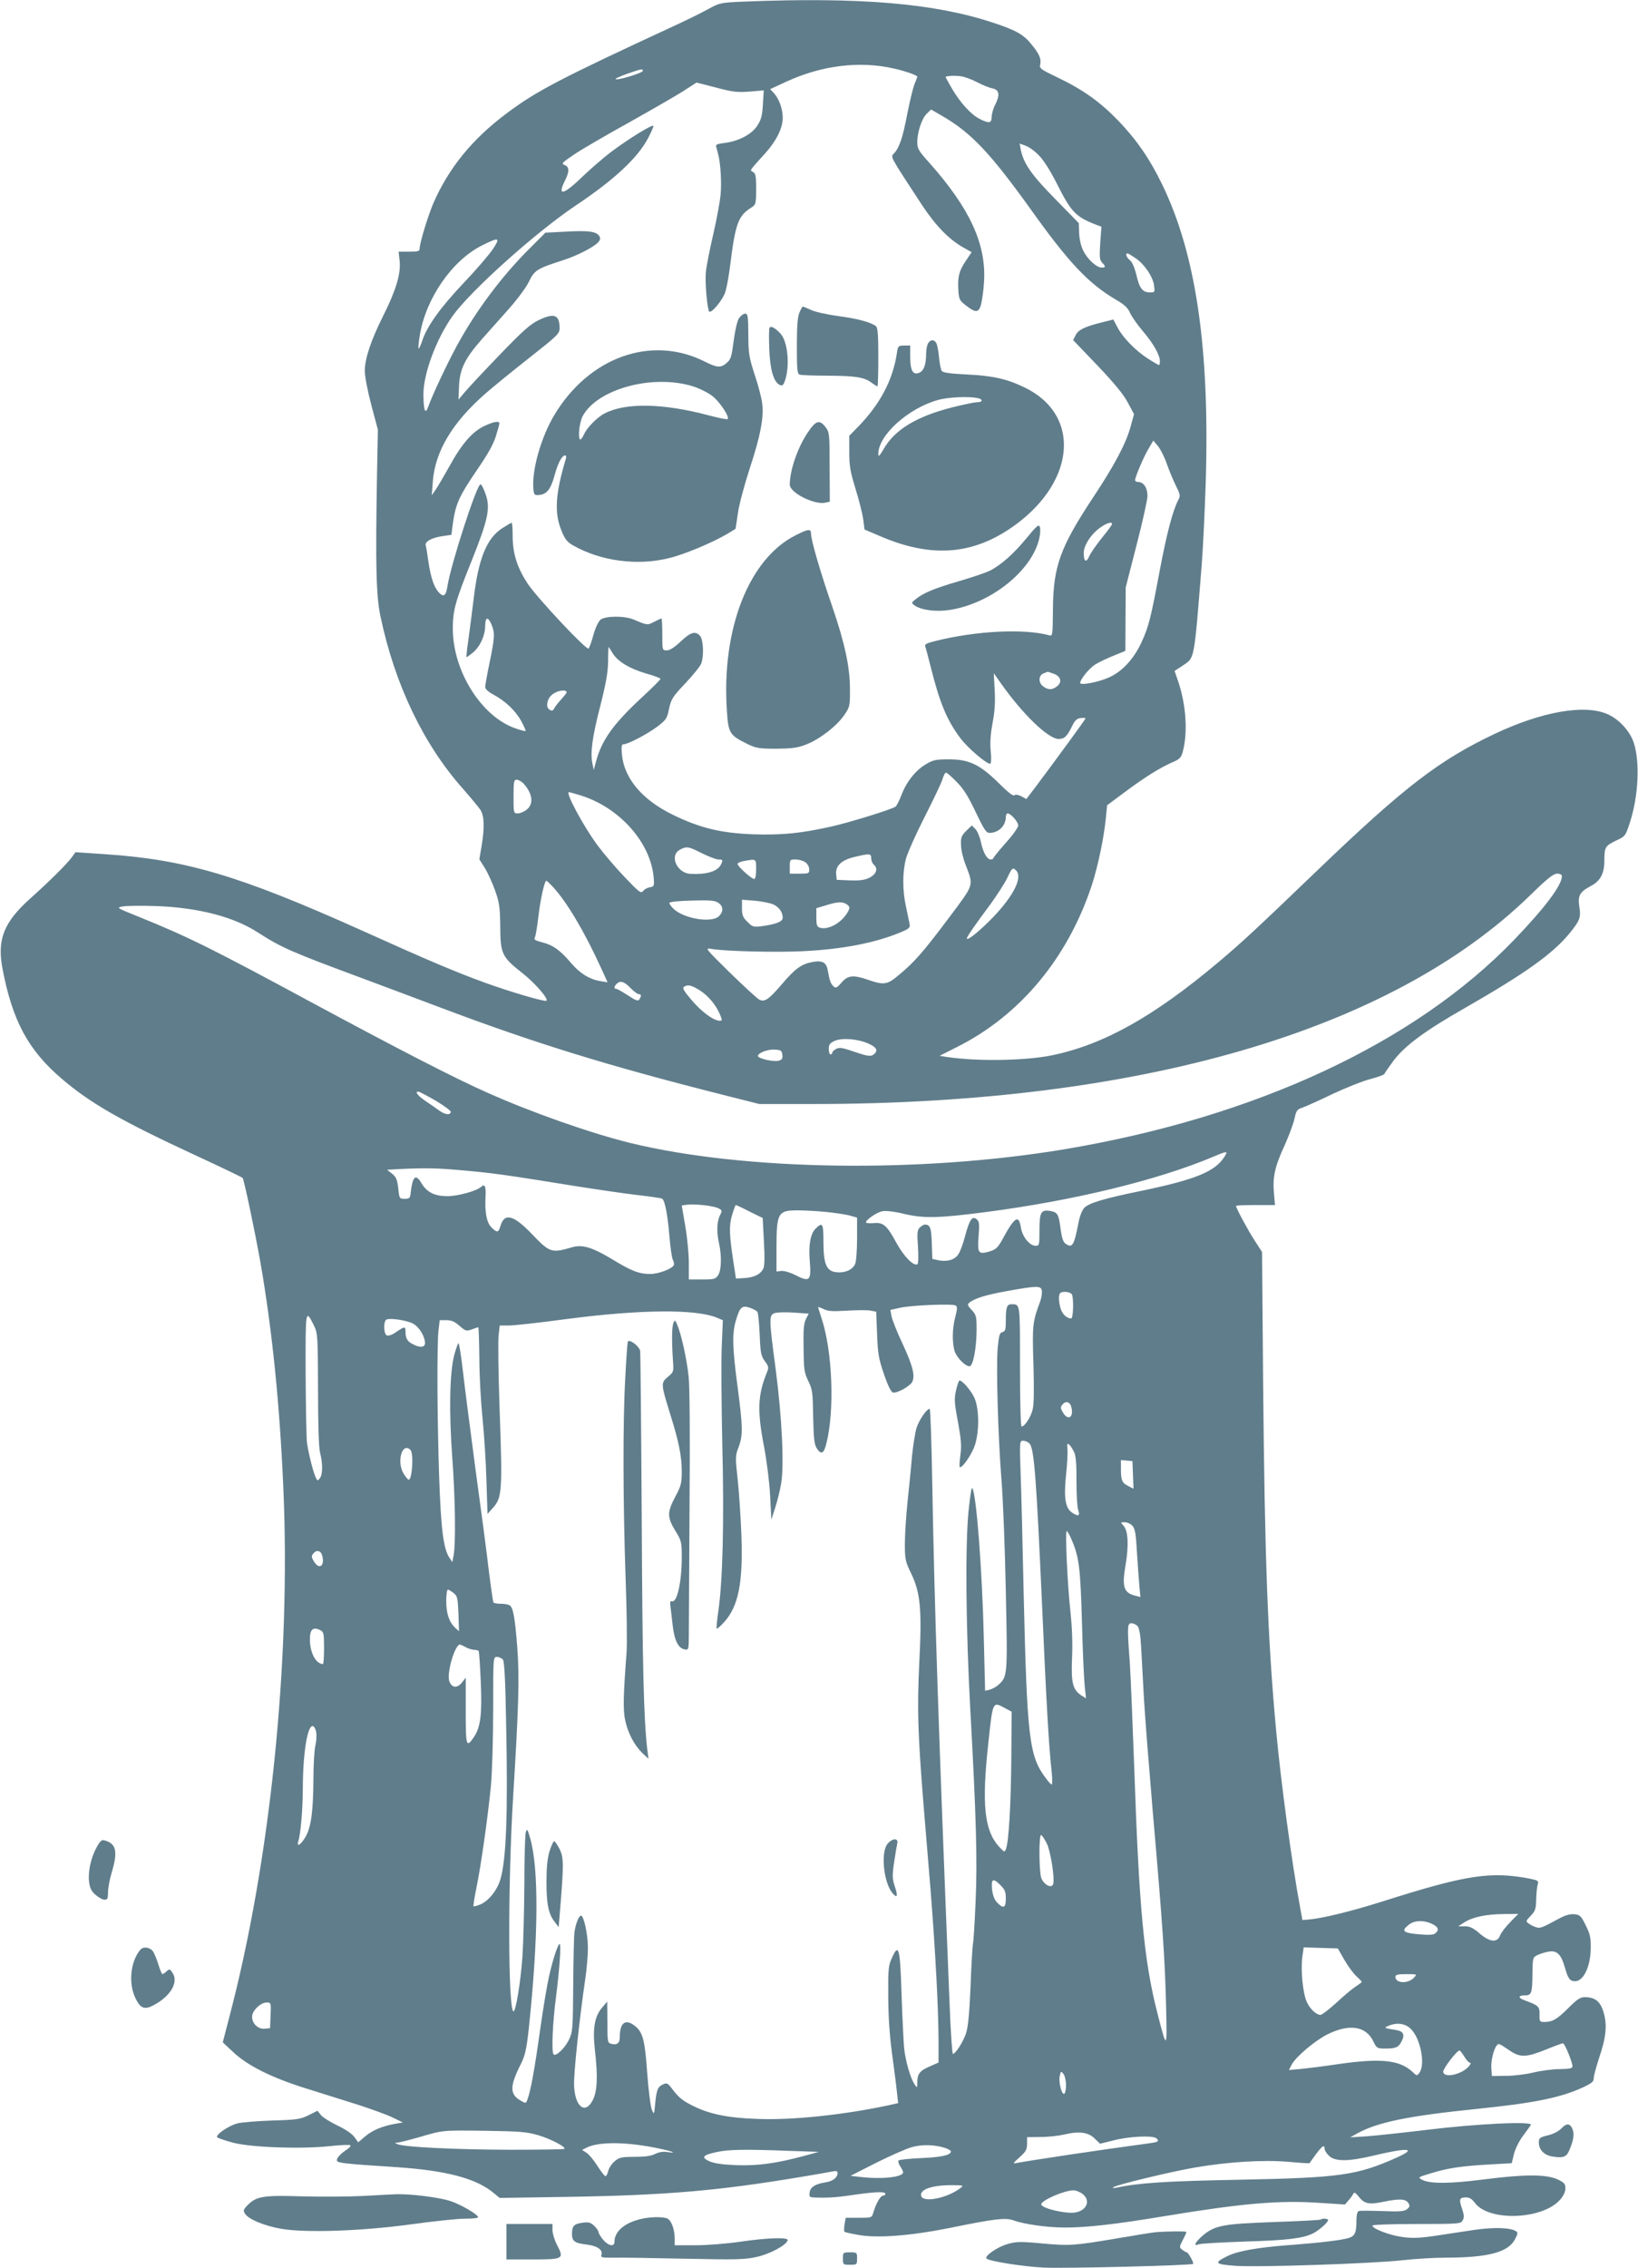 <?xml version="1.0" standalone="no"?>
<!DOCTYPE svg PUBLIC "-//W3C//DTD SVG 20010904//EN"
 "http://www.w3.org/TR/2001/REC-SVG-20010904/DTD/svg10.dtd">
<svg version="1.0" xmlns="http://www.w3.org/2000/svg"
 width="925pt" height="1280pt" viewBox="0 0 925 1280"
 preserveAspectRatio="xMidYMid meet">
<g transform="translate(0,1280) scale(0.1,-0.1)"
fill="#607d8b" stroke="none">
<path d="M4200 12791 c-132 -6 -136 -7 -200 -42 -36 -20 -123 -63 -195 -96
-642 -297 -779 -368 -947 -495 -192 -144 -323 -305 -410 -503 -29 -66 -78
-226 -78 -256 0 -17 -8 -19 -59 -19 l-60 0 6 -54 c7 -71 -21 -165 -93 -308
-69 -138 -104 -242 -104 -311 0 -30 16 -114 37 -193 l37 -139 -5 -255 c-9
-517 -5 -684 20 -800 81 -385 244 -723 467 -973 43 -49 87 -102 97 -117 22
-35 24 -98 7 -202 l-13 -77 32 -51 c17 -28 43 -86 58 -128 23 -66 27 -94 28
-202 1 -153 9 -170 126 -262 70 -55 147 -144 135 -155 -8 -8 -201 49 -346 101
-174 64 -308 120 -705 299 -685 307 -988 397 -1445 427 l-164 11 -20 -28 c-25
-35 -125 -135 -236 -234 -150 -135 -188 -232 -155 -400 56 -290 144 -454 332
-615 165 -141 335 -238 760 -435 141 -65 259 -122 263 -126 8 -9 71 -309 100
-473 67 -385 109 -797 130 -1275 43 -975 -73 -2109 -307 -2995 l-35 -135 60
-56 c80 -75 215 -143 407 -203 83 -26 213 -67 290 -91 77 -25 167 -57 200 -73
l60 -29 -40 -7 c-75 -13 -132 -37 -172 -71 l-40 -34 -22 30 c-13 18 -53 45
-96 65 -41 20 -83 46 -93 59 l-19 24 -50 -25 c-46 -23 -66 -26 -204 -30 -85
-3 -173 -10 -197 -16 -51 -13 -128 -66 -115 -79 5 -5 45 -18 88 -30 103 -27
381 -37 544 -20 63 7 116 9 120 5 3 -3 -5 -14 -19 -23 -38 -25 -62 -51 -57
-64 4 -13 52 -18 332 -36 286 -19 456 -64 554 -147 l33 -27 381 6 c556 9 850
34 1317 112 80 13 160 27 178 31 25 5 32 3 32 -9 0 -25 -28 -46 -68 -52 -58
-9 -87 -27 -90 -58 -3 -26 -1 -27 40 -28 74 -2 120 2 220 17 115 16 168 18
168 4 0 -5 -6 -10 -13 -10 -15 0 -40 -44 -55 -95 -9 -30 -9 -30 -83 -30 l-73
0 -7 -38 c-3 -21 -3 -39 0 -41 3 -2 34 -10 69 -16 109 -22 298 -8 532 39 249
51 307 57 352 42 63 -23 193 -41 293 -41 122 0 283 18 560 64 442 73 649 91
881 75 l139 -9 21 24 c12 14 24 31 27 38 4 9 12 4 28 -15 33 -44 60 -49 145
-31 89 18 123 16 138 -9 9 -15 7 -21 -9 -34 -16 -12 -42 -14 -140 -10 -66 2
-126 3 -132 0 -8 -3 -13 -23 -13 -51 0 -71 -8 -90 -44 -101 -37 -12 -161 -27
-349 -41 -166 -13 -275 -32 -333 -60 -82 -40 -76 -47 43 -56 132 -9 760 12
938 31 72 8 182 15 245 15 243 0 356 30 395 103 17 33 18 39 5 47 -33 20 -125
23 -239 6 -64 -10 -165 -25 -225 -34 -86 -12 -124 -13 -180 -5 -71 10 -166 47
-166 64 0 5 110 9 250 9 242 0 250 1 260 21 9 15 8 31 -4 66 -18 53 -15 63 23
63 19 0 34 -9 50 -31 79 -106 382 -95 481 18 19 21 30 45 30 64 0 26 -6 33
-47 52 -65 28 -184 28 -418 -2 -188 -24 -301 -25 -345 -1 -24 13 -23 14 50 36
96 30 175 41 331 50 l126 7 12 50 c7 29 28 72 49 101 21 28 42 57 47 65 13 22
-306 7 -590 -28 -132 -16 -283 -32 -335 -36 l-95 -6 39 22 c117 64 288 99 681
139 321 33 463 62 590 119 54 25 65 34 65 53 0 14 14 64 30 114 40 118 47 185
26 257 -18 63 -48 87 -107 87 -25 0 -43 -12 -92 -61 -64 -64 -90 -79 -136 -79
-26 0 -28 3 -27 42 1 45 -5 51 -81 79 -41 14 -42 29 -3 29 39 0 43 11 44 124
1 89 2 91 29 104 15 7 43 16 62 19 47 8 70 -14 91 -86 19 -67 29 -81 59 -81
47 0 87 82 88 185 1 60 -3 80 -28 130 -27 55 -33 60 -65 63 -24 2 -52 -6 -85
-24 -96 -52 -106 -56 -128 -50 -12 3 -31 12 -42 20 -20 14 -20 15 9 45 26 27
30 39 31 93 1 35 5 73 9 85 6 19 2 22 -46 32 -221 42 -359 21 -825 -127 -180
-57 -343 -97 -423 -104 l-35 -3 -12 65 c-48 258 -110 715 -137 1010 -47 509
-64 970 -73 1955 l-6 740 -42 65 c-39 60 -105 183 -105 195 0 3 50 5 110 5
l110 0 -6 68 c-8 88 5 150 61 270 24 54 49 121 55 149 10 47 15 53 46 63 19 7
96 41 170 77 75 35 170 73 213 84 42 11 78 24 79 29 2 6 24 37 48 70 64 87
178 172 412 305 335 192 491 303 585 418 59 72 65 89 56 149 -10 64 1 84 64
118 55 29 77 70 77 145 0 74 5 82 65 111 53 24 54 26 79 102 49 150 58 345 21
454 -23 65 -83 130 -147 158 -129 57 -369 15 -635 -110 -313 -148 -510 -298
-998 -766 -344 -330 -428 -409 -565 -524 -365 -307 -648 -465 -939 -525 -151
-31 -422 -35 -590 -10 l-45 7 97 49 c358 179 627 503 763 915 35 109 68 266
79 379 l7 71 101 75 c114 85 200 138 269 168 40 17 48 26 57 58 30 111 19 267
-27 402 l-19 55 46 30 c68 47 63 17 107 566 8 102 18 314 23 471 23 753 -55
1286 -247 1680 -69 142 -141 247 -244 355 -104 108 -200 177 -344 246 -96 46
-105 52 -100 73 8 32 -5 62 -52 118 -43 53 -88 78 -217 120 -331 109 -750 144
-1405 118z m849 -378 c64 -14 131 -38 131 -46 0 -3 -7 -21 -16 -42 -8 -21 -26
-95 -40 -165 -26 -137 -45 -193 -75 -225 -20 -23 -31 -4 157 -291 77 -117 153
-195 233 -240 l48 -27 -33 -49 c-38 -56 -47 -90 -42 -167 3 -48 7 -57 38 -81
58 -46 75 -46 89 -3 6 21 15 81 18 133 13 214 -81 416 -313 676 -56 62 -64 76
-64 111 0 58 26 136 54 162 l24 23 69 -40 c159 -93 267 -208 492 -521 219
-307 329 -422 486 -514 45 -26 65 -45 77 -74 10 -21 42 -67 73 -103 59 -70 95
-133 95 -168 0 -12 -2 -22 -5 -22 -3 0 -31 16 -62 36 -70 45 -141 117 -172
176 l-24 45 -56 -14 c-102 -25 -141 -43 -156 -73 l-15 -29 138 -144 c95 -100
148 -164 171 -209 l35 -65 -19 -69 c-25 -94 -91 -219 -212 -401 -187 -283
-225 -389 -227 -631 -1 -148 -2 -153 -21 -147 -143 39 -415 25 -642 -32 -49
-12 -63 -19 -58 -30 3 -9 17 -61 31 -117 51 -204 92 -301 167 -401 41 -55 146
-145 169 -145 5 0 7 28 3 68 -5 46 -2 96 10 161 13 68 16 121 12 188 l-5 94
41 -58 c121 -172 267 -313 325 -313 33 0 48 14 77 74 15 31 27 42 48 44 15 2
27 1 27 -2 0 -5 -160 -224 -283 -388 l-51 -67 -29 16 c-19 9 -33 11 -39 5 -6
-6 -37 18 -86 67 -107 106 -169 136 -282 136 -75 0 -91 -3 -132 -28 -58 -34
-110 -100 -138 -175 -12 -31 -27 -60 -33 -64 -25 -17 -266 -91 -366 -113 -171
-38 -276 -48 -437 -43 -183 7 -300 35 -454 110 -173 84 -275 205 -288 340 -4
45 -2 58 9 58 25 0 132 56 190 99 51 39 56 46 67 101 12 55 20 68 93 145 44
47 84 96 89 111 16 42 12 135 -7 156 -26 29 -53 21 -109 -32 -35 -33 -61 -50
-78 -50 -26 0 -26 0 -26 90 0 50 -2 90 -5 90 -3 0 -21 -9 -41 -19 -38 -20 -38
-20 -116 13 -52 22 -159 21 -187 -1 -12 -11 -29 -46 -40 -86 -10 -38 -23 -72
-27 -77 -12 -11 -287 282 -344 366 -59 90 -84 168 -85 266 0 43 -2 78 -6 78
-3 0 -25 -13 -50 -29 -90 -56 -137 -172 -164 -398 -9 -76 -23 -181 -30 -233
-8 -52 -12 -96 -11 -98 2 -1 18 10 36 25 41 34 69 95 70 151 0 51 16 54 36 7
19 -47 18 -73 -11 -213 -14 -66 -25 -129 -25 -139 0 -11 17 -27 45 -42 68 -36
127 -92 159 -151 15 -28 26 -53 24 -55 -2 -2 -27 4 -55 14 -193 65 -355 322
-356 562 0 106 14 155 105 381 94 235 108 299 81 377 -10 30 -23 56 -29 58
-20 6 -170 -457 -188 -579 -8 -51 -22 -60 -49 -30 -26 29 -44 82 -57 167 -6
44 -13 88 -16 97 -6 22 34 44 98 53 l47 7 6 47 c17 128 33 164 146 330 53 77
86 136 99 179 11 35 20 68 20 73 0 15 -33 10 -85 -15 -67 -31 -128 -101 -197
-227 -32 -57 -67 -117 -79 -134 l-21 -30 6 77 c13 171 110 333 296 496 42 37
154 128 248 202 160 126 172 137 172 168 0 77 -31 88 -121 44 -44 -21 -91 -63
-215 -192 -88 -91 -176 -185 -197 -210 l-38 -45 3 75 c4 98 34 158 130 267 40
45 110 124 155 174 45 51 95 118 110 150 31 64 45 73 188 119 82 26 176 74
202 102 13 14 15 23 7 36 -17 26 -61 32 -186 25 l-118 -6 -91 -91 c-155 -154
-301 -349 -408 -545 -54 -99 -139 -279 -162 -344 -17 -49 -27 -27 -28 63 -2
118 72 316 164 446 103 144 471 474 700 627 214 143 344 264 404 376 17 32 31
64 31 70 0 14 -139 -71 -240 -147 -41 -31 -114 -94 -161 -139 -107 -104 -144
-112 -99 -23 26 51 26 79 -2 89 -20 7 -14 13 55 60 42 28 179 108 304 177 125
70 264 150 307 177 l79 51 110 -28 c93 -25 121 -28 189 -23 l81 7 -5 -80 c-4
-65 -10 -86 -32 -120 -32 -49 -106 -87 -185 -97 -44 -5 -51 -9 -46 -24 3 -11
7 -27 10 -38 14 -49 21 -164 14 -231 -4 -42 -23 -143 -42 -225 -19 -83 -38
-177 -41 -210 -6 -56 8 -212 19 -223 12 -12 76 65 90 108 9 26 22 100 30 166
27 218 45 266 112 309 32 20 32 20 33 107 0 73 -3 89 -17 97 -20 11 -24 4 69
107 62 69 98 141 98 199 0 51 -21 109 -51 141 l-20 21 89 41 c200 93 417 120
611 75z m-1419 -13 c0 -11 -136 -53 -153 -47 -7 2 22 15 63 30 87 30 90 30 90
17z m1890 -65 c30 -16 69 -31 85 -34 38 -8 43 -36 16 -90 -12 -22 -21 -54 -21
-71 0 -36 -15 -38 -68 -11 -49 25 -109 91 -155 169 -20 35 -37 65 -37 67 0 7
56 10 90 4 19 -3 60 -18 90 -34z m346 -411 c27 -27 64 -85 100 -156 83 -165
107 -191 226 -237 l28 -10 -7 -94 c-5 -78 -3 -95 11 -109 21 -22 20 -28 -3
-28 -28 0 -79 46 -103 94 -13 25 -22 63 -24 99 l-2 58 -134 137 c-135 137
-178 200 -194 279 l-6 33 33 -12 c18 -6 52 -30 75 -54z m-3085 -533 c-22 -32
-95 -117 -162 -187 -131 -138 -207 -244 -234 -325 -9 -28 -19 -48 -21 -46 -3
2 0 34 6 71 33 210 182 426 352 511 98 49 106 46 59 -24z m3632 -48 c51 -35
98 -105 104 -154 5 -38 5 -39 -24 -39 -41 0 -59 24 -76 100 -10 40 -23 71 -36
81 -20 17 -28 39 -14 39 4 0 24 -12 46 -27z m176 -1160 c13 -37 36 -93 51
-123 25 -50 27 -58 14 -81 -32 -62 -65 -189 -104 -394 -51 -273 -63 -322 -105
-412 -43 -92 -108 -163 -183 -196 -60 -27 -162 -46 -162 -31 0 21 52 84 86
105 20 12 67 35 103 49 l66 27 1 179 1 179 61 238 c34 131 62 257 62 279 0 45
-22 78 -52 78 -10 0 -18 5 -18 10 0 18 48 131 76 178 l27 46 26 -31 c14 -17
37 -62 50 -100z m-309 -340 c0 -5 -26 -40 -58 -79 -32 -40 -64 -86 -71 -103
-17 -39 -31 -31 -31 19 0 44 44 110 99 147 34 23 61 30 61 16z m-2821 -728
c28 -47 95 -88 191 -116 44 -12 80 -26 80 -30 0 -4 -49 -53 -110 -109 -158
-147 -223 -238 -255 -360 l-12 -45 -8 39 c-12 60 0 149 46 327 31 122 42 185
43 246 0 46 2 83 3 83 0 0 10 -16 22 -35z m2489 -116 c42 -14 52 -47 22 -71
-27 -22 -49 -23 -78 -2 -29 20 -29 62 1 74 12 5 22 9 23 9 1 1 15 -4 32 -10z
m-2748 -106 c0 -3 -15 -22 -34 -43 -18 -20 -35 -43 -38 -50 -7 -21 -38 -4 -38
20 0 34 19 61 53 75 28 12 57 11 57 -2z m2203 -506 c39 -39 66 -83 107 -170
46 -96 59 -117 77 -117 52 0 93 40 93 90 0 11 5 20 10 20 18 0 60 -48 60 -68
0 -11 -31 -55 -70 -98 -38 -43 -70 -82 -70 -86 0 -4 -7 -8 -15 -8 -21 0 -43
38 -56 99 -6 29 -20 62 -31 73 l-20 20 -32 -31 c-27 -27 -31 -38 -29 -79 0
-26 11 -74 24 -107 48 -128 54 -108 -93 -305 -145 -193 -194 -249 -281 -321
-66 -56 -85 -59 -172 -29 -86 30 -117 27 -153 -15 -27 -31 -33 -33 -46 -20
-16 16 -21 31 -31 87 -8 48 -30 60 -89 49 -60 -11 -98 -39 -169 -123 -77 -90
-101 -106 -132 -87 -13 8 -87 76 -165 152 -140 138 -141 139 -101 132 76 -13
357 -20 506 -13 229 10 424 48 568 110 44 19 48 24 43 47 -3 14 -12 58 -20 96
-20 91 -20 192 0 269 9 33 56 139 105 235 49 96 94 191 101 213 6 21 15 38 20
38 6 0 33 -24 61 -53z m-2446 -9 c51 -57 58 -115 17 -147 -15 -12 -37 -21 -50
-21 -24 0 -24 2 -24 95 0 85 2 95 18 95 10 0 28 -10 39 -22z m314 -64 c226
-67 407 -270 421 -473 3 -40 1 -44 -22 -48 -14 -2 -31 -11 -38 -21 -12 -15
-22 -8 -103 77 -50 52 -119 133 -154 180 -79 106 -184 301 -162 301 2 0 28 -7
58 -16z m693 -329 c39 -19 80 -35 93 -35 26 0 27 -3 13 -31 -20 -37 -82 -55
-172 -50 -75 4 -119 103 -60 135 39 22 49 20 126 -19z m956 -29 c0 -13 7 -29
15 -36 25 -21 14 -53 -25 -73 -26 -13 -54 -17 -110 -15 l-75 3 -3 31 c-5 48
30 81 103 98 87 21 95 20 95 -8z m-650 -61 c0 -34 -4 -55 -11 -55 -15 0 -94
71 -94 85 0 5 16 13 35 16 72 13 70 14 70 -46z m278 39 c12 -8 22 -26 22 -40
0 -23 -3 -24 -55 -24 l-55 0 0 40 c0 39 1 40 33 40 18 0 43 -7 55 -16z m1190
-46 c38 -38 -12 -140 -128 -262 -78 -80 -150 -139 -150 -121 0 9 49 80 135
195 38 53 81 119 94 148 26 55 30 59 49 40z m3082 -33 c0 -51 -97 -179 -270
-359 -561 -582 -1459 -1000 -2537 -1181 -815 -136 -1807 -122 -2453 35 -223
55 -555 171 -810 285 -181 80 -499 244 -960 492 -587 317 -725 386 -1005 499
-129 52 -130 52 -91 59 21 4 106 5 190 2 236 -9 434 -60 571 -148 135 -87 188
-110 590 -259 116 -43 318 -119 451 -169 523 -197 936 -325 1590 -490 l202
-51 308 0 c1841 1 3256 412 4043 1176 98 96 132 123 154 124 18 0 27 -5 27
-15z m-5700 -57 c81 -87 180 -254 275 -462 l36 -79 -43 7 c-60 10 -116 45
-166 105 -59 69 -99 98 -159 113 -42 11 -50 16 -42 29 4 9 13 61 19 115 11 95
35 204 45 204 3 0 19 -15 35 -32z m936 -92 c29 -20 31 -49 4 -76 -40 -40 -196
-15 -256 41 -13 13 -24 27 -24 33 0 7 45 12 126 14 102 3 130 1 150 -12z m314
-11 c32 -17 50 -43 50 -74 0 -22 -38 -37 -122 -48 -43 -5 -50 -3 -77 25 -26
25 -31 38 -31 78 l0 47 75 -6 c42 -4 89 -14 105 -22z m413 1 c16 -12 17 -18 7
-38 -33 -63 -111 -108 -160 -93 -17 5 -20 16 -20 58 l0 52 53 16 c66 21 97 22
120 5z m-1223 -471 c19 -19 40 -35 47 -35 15 0 16 -9 4 -29 -8 -12 -19 -8 -65
22 -31 20 -60 37 -66 37 -14 0 -13 13 2 28 20 20 43 14 78 -23z m391 -13 c49
-31 92 -83 115 -137 13 -32 13 -35 -2 -35 -34 0 -102 50 -158 116 -43 50 -54
69 -44 75 22 15 42 10 89 -19z m953 -301 c50 -22 58 -43 24 -65 -14 -8 -37 -4
-101 18 -69 24 -87 27 -105 17 -12 -6 -22 -16 -22 -21 0 -6 -4 -10 -10 -10 -5
0 -10 14 -10 30 0 25 6 34 33 46 42 19 130 12 191 -15z m-486 -63 c3 -22 -2
-29 -23 -34 -28 -7 -115 13 -115 27 0 17 56 39 95 36 35 -2 40 -5 43 -29z
m-1956 -260 c48 -29 86 -57 84 -63 -5 -19 -32 -16 -67 9 -18 14 -53 37 -76 53
-43 29 -62 53 -41 53 6 0 51 -24 100 -52z m4453 -315 c-53 -84 -162 -129 -470
-193 -215 -44 -296 -69 -322 -96 -12 -13 -26 -48 -32 -81 -26 -133 -35 -149
-75 -120 -12 8 -20 34 -26 77 -11 88 -17 98 -56 106 -55 10 -64 -5 -64 -107 0
-83 -1 -89 -21 -89 -35 0 -76 51 -84 104 -12 75 -36 59 -107 -73 -23 -41 -35
-52 -67 -62 -66 -20 -72 -12 -65 83 6 71 4 85 -10 97 -26 22 -41 -1 -66 -94
-11 -44 -29 -91 -39 -104 -21 -31 -62 -42 -110 -33 l-36 8 -3 89 c-3 87 -9
104 -39 105 -6 0 -19 -8 -29 -17 -14 -15 -16 -30 -10 -109 3 -52 2 -95 -3 -98
-21 -13 -76 43 -118 119 -55 101 -74 118 -130 113 -24 -2 -43 0 -43 4 0 15 63
58 93 63 20 4 71 -2 127 -16 110 -25 191 -23 455 11 499 65 976 181 1290 314
76 32 81 32 60 -1z m-4295 -78 c169 -15 251 -27 635 -89 121 -19 277 -42 348
-50 70 -8 131 -17 136 -20 16 -10 31 -91 41 -208 5 -65 14 -127 20 -138 6 -11
8 -25 4 -31 -13 -21 -89 -49 -134 -48 -61 0 -105 17 -213 83 -115 69 -170 85
-229 67 -114 -33 -123 -30 -223 74 -105 110 -157 123 -179 46 -11 -37 -19 -39
-51 -7 -27 27 -38 85 -33 175 3 59 -5 73 -27 52 -25 -22 -130 -51 -188 -51
-73 0 -117 22 -148 75 -33 55 -50 36 -61 -65 -3 -21 -8 -25 -33 -25 -29 0 -30
1 -36 60 -6 49 -12 63 -35 82 l-28 22 69 4 c154 7 207 6 365 -8z m1438 -214
c21 -11 21 -13 7 -41 -17 -33 -19 -96 -4 -159 15 -69 13 -148 -5 -176 -15 -23
-23 -25 -91 -25 l-75 0 0 93 c0 50 -9 144 -20 207 -11 63 -20 116 -20 117 0 1
15 3 33 5 48 5 150 -7 175 -21z m175 -18 l74 -36 7 -133 c5 -90 4 -140 -4
-154 -17 -32 -51 -48 -104 -52 l-50 -3 -13 85 c-25 163 -27 212 -9 273 9 31
19 57 21 57 3 0 38 -16 78 -37z m432 -2 c50 -5 110 -14 133 -20 l42 -12 0
-119 c0 -66 -5 -130 -11 -143 -13 -29 -48 -47 -90 -47 -70 0 -89 37 -89 176 0
101 -5 110 -45 70 -28 -28 -40 -92 -32 -183 9 -112 0 -120 -84 -77 -28 14 -63
24 -77 22 l-27 -3 0 130 c0 201 8 215 118 215 40 0 113 -4 162 -9z m1218 -442
c3 -12 -1 -40 -9 -63 -43 -115 -45 -133 -38 -356 4 -147 3 -228 -5 -256 -11
-43 -45 -94 -62 -94 -5 0 -9 137 -9 339 0 364 2 351 -50 351 -24 0 -30 -19
-30 -92 0 -51 -3 -61 -19 -65 -16 -4 -20 -18 -27 -91 -9 -111 2 -491 21 -737
9 -104 20 -390 25 -633 10 -479 10 -482 -41 -529 -13 -12 -36 -24 -50 -28
l-26 -6 -7 288 c-9 393 -43 832 -66 856 -4 5 -13 -56 -21 -135 -19 -203 -14
-662 10 -1108 34 -614 41 -862 30 -1099 -5 -119 -12 -223 -15 -233 -2 -9 -9
-115 -13 -235 -7 -160 -14 -231 -26 -268 -17 -49 -59 -115 -74 -115 -4 0 -13
132 -19 293 -61 1509 -86 2252 -98 2960 -4 213 -10 387 -14 387 -17 0 -59 -62
-74 -107 -8 -26 -20 -100 -26 -163 -5 -63 -17 -178 -25 -255 -8 -77 -15 -183
-15 -235 0 -89 2 -101 36 -170 52 -110 61 -202 45 -510 -12 -254 -8 -391 24
-790 8 -96 26 -314 40 -485 27 -339 45 -674 45 -857 l0 -117 -50 -22 c-56 -24
-70 -42 -70 -91 0 -31 -1 -31 -14 -12 -25 36 -54 137 -61 214 -3 41 -10 177
-14 303 -8 255 -16 283 -53 201 -21 -45 -23 -63 -22 -214 0 -108 7 -220 21
-325 12 -88 25 -188 28 -221 l7 -62 -54 -12 c-252 -54 -542 -85 -742 -77 -159
5 -263 26 -351 68 -69 33 -89 49 -129 101 -25 33 -30 36 -51 26 -31 -14 -37
-29 -45 -108 -6 -64 -6 -65 -19 -35 -7 17 -19 109 -26 205 -13 188 -25 233
-70 268 -53 42 -85 18 -85 -63 0 -35 -15 -47 -49 -38 -20 5 -21 12 -21 122
l-1 116 -29 -34 c-42 -49 -54 -117 -41 -235 18 -156 14 -235 -11 -286 -42 -84
-100 -41 -106 78 -4 62 30 380 63 604 8 54 15 133 15 176 0 76 -23 182 -39
182 -12 0 -31 -48 -37 -94 -3 -22 -6 -158 -7 -301 -2 -250 -3 -262 -25 -307
-23 -47 -73 -94 -86 -81 -12 13 -6 175 14 325 20 160 30 298 20 298 -9 0 -38
-86 -59 -180 -11 -47 -34 -184 -51 -305 -31 -223 -54 -347 -71 -391 -9 -25 -9
-25 -40 -7 -61 35 -61 81 2 205 24 48 32 82 45 200 55 519 58 904 7 1078 -14
49 -17 52 -24 30 -4 -14 -8 -149 -8 -300 -1 -151 -6 -333 -11 -404 -10 -140
-37 -306 -50 -306 -31 0 -33 719 -2 1215 31 504 36 671 23 840 -13 167 -23
224 -43 236 -7 5 -30 9 -50 9 -20 0 -39 3 -42 8 -2 4 -14 86 -26 182 -11 96
-45 353 -75 570 -29 217 -61 466 -71 553 -10 86 -21 157 -25 157 -3 0 -14 -30
-24 -67 -26 -100 -30 -319 -11 -578 17 -229 20 -481 8 -550 l-8 -40 -17 26
c-33 50 -47 163 -57 453 -11 327 -13 736 -4 825 l7 61 38 0 c29 0 47 -8 74
-32 34 -29 39 -31 69 -20 18 7 34 12 37 12 2 0 5 -80 6 -178 0 -97 9 -249 18
-337 9 -88 19 -245 22 -349 l6 -189 28 31 c55 61 57 90 40 571 -7 195 -9 378
-5 408 l6 53 52 0 c28 0 173 16 321 36 421 55 733 58 854 8 l33 -14 -6 -142
c-4 -79 -2 -332 3 -563 11 -440 2 -770 -23 -940 -7 -49 -11 -92 -9 -95 3 -3
22 14 44 38 79 90 105 218 96 485 -4 100 -13 242 -21 316 -14 128 -14 136 5
185 25 66 24 114 -6 342 -29 217 -31 300 -10 370 23 78 34 89 78 75 20 -7 40
-18 44 -24 5 -7 10 -65 13 -129 4 -103 8 -120 29 -149 22 -29 23 -36 12 -63
-52 -128 -56 -216 -16 -421 15 -80 30 -198 34 -275 l7 -135 22 68 c12 37 27
98 33 134 18 102 5 371 -30 642 -39 291 -39 309 -7 321 14 5 63 6 109 3 l84
-6 -16 -31 c-12 -24 -15 -60 -13 -165 1 -120 4 -138 27 -185 23 -47 25 -64 27
-201 3 -126 6 -155 21 -179 25 -37 40 -29 54 30 47 185 34 523 -28 706 -10 32
-19 59 -19 62 0 2 14 -3 31 -11 26 -13 51 -14 133 -9 56 3 116 4 133 0 l31 -6
5 -127 c4 -110 9 -138 39 -226 22 -64 40 -101 51 -103 23 -5 95 35 108 59 18
35 4 91 -54 216 -31 65 -58 134 -62 154 l-7 37 54 12 c66 15 299 24 315 13 10
-7 9 -21 -2 -63 -17 -64 -19 -140 -5 -192 11 -37 60 -88 85 -88 20 0 39 100
40 202 0 81 -2 88 -28 116 -23 24 -25 31 -14 40 29 25 97 46 217 67 167 30
186 30 193 4z m171 -25 c10 -27 7 -134 -5 -134 -23 0 -47 21 -58 51 -12 36
-15 82 -4 92 13 13 61 7 67 -9z m-4282 -172 c22 -46 23 -54 24 -362 0 -207 4
-330 12 -360 15 -59 15 -121 -2 -142 -12 -16 -14 -16 -24 7 -14 31 -38 126
-48 190 -4 28 -7 204 -8 392 -1 366 -1 369 46 275z m564 7 c33 -20 64 -72 64
-108 0 -25 -28 -28 -69 -6 -31 15 -41 33 -41 71 0 30 -5 30 -52 -2 -20 -15
-44 -24 -53 -20 -19 7 -21 82 -2 90 23 10 122 -6 153 -25z m3714 -469 c15 -60
-20 -80 -49 -28 -13 22 -13 29 -1 42 18 23 43 16 50 -14z m-237 -205 c27 -26
39 -187 72 -920 24 -549 38 -792 54 -934 4 -39 4 -71 0 -71 -4 0 -18 15 -31
33 -97 127 -108 220 -128 1077 -5 239 -12 524 -16 633 -7 195 -6 197 14 197
11 0 27 -7 35 -15z m254 -52 c9 -22 13 -75 12 -165 0 -73 4 -145 10 -160 12
-33 -1 -37 -36 -13 -37 26 -46 82 -33 211 7 62 10 129 8 148 -3 30 -2 33 11
23 8 -7 20 -27 28 -44z m-3749 15 c19 -19 10 -168 -10 -168 -4 0 -17 15 -28
33 -42 68 -9 182 38 135z m4080 -141 l3 -78 -29 15 c-36 18 -42 33 -42 97 l0
50 33 -3 32 -3 3 -78z m-3 -287 c15 -17 20 -46 26 -158 5 -75 11 -161 14 -191
l5 -53 -27 7 c-67 16 -78 49 -57 172 19 112 15 194 -11 223 -18 20 -18 20 7
20 14 0 33 -9 43 -20z m-344 -77 c43 -100 50 -158 59 -468 4 -165 12 -329 16
-365 l7 -64 -24 15 c-51 33 -61 71 -55 214 4 85 0 175 -9 260 -17 152 -31 455
-21 455 4 0 16 -21 27 -47z m-4231 -93 c15 -60 -20 -80 -49 -28 -13 22 -13 29
-1 42 18 23 43 16 50 -14z m741 -209 c22 -17 24 -28 28 -118 l3 -98 -20 18
c-35 32 -52 81 -52 151 0 36 4 66 9 66 5 0 19 -9 32 -19z m3862 -186 c10 -10
17 -46 21 -117 3 -57 10 -188 16 -293 6 -104 29 -392 50 -640 56 -641 69 -840
75 -1095 6 -250 5 -251 -49 -40 -76 294 -104 600 -131 1390 -9 250 -20 516
-25 590 -15 201 -14 220 9 220 11 0 26 -7 34 -15z m-4612 -25 c17 -9 19 -22
19 -100 0 -50 -3 -90 -6 -90 -40 0 -74 64 -74 139 0 58 18 73 61 51z m819 -95
c14 -8 35 -14 47 -15 12 0 24 -3 26 -7 3 -5 8 -82 12 -173 8 -182 -1 -256 -38
-311 -44 -65 -47 -55 -47 147 l0 187 -21 -27 c-27 -35 -59 -31 -72 8 -15 46
32 207 61 206 4 -1 18 -7 32 -15z m210 -70 c8 -10 14 -112 18 -352 11 -521 1
-778 -33 -891 -19 -61 -66 -119 -113 -139 -19 -8 -36 -12 -38 -10 -2 2 5 48
16 102 26 125 65 401 82 575 7 77 13 263 13 432 0 297 0 298 21 298 12 0 27
-7 34 -15z m2837 -275 l36 -19 -2 -263 c-2 -257 -14 -468 -30 -511 -8 -21 -9
-20 -40 13 -82 91 -98 237 -60 582 26 243 24 237 96 198z m-3892 -132 c4 -18
2 -53 -4 -78 -6 -25 -11 -108 -11 -185 -1 -185 -13 -277 -45 -331 -26 -44 -51
-60 -41 -26 14 42 25 176 26 292 0 200 25 360 55 360 8 0 17 -15 20 -32z
m4126 -630 c22 -43 47 -203 36 -231 -10 -25 -53 -2 -67 36 -13 40 -14 250 0
242 6 -4 20 -25 31 -47z m-260 -237 c24 -24 29 -38 29 -75 0 -53 -14 -59 -50
-21 -15 16 -24 41 -28 75 -5 59 6 64 49 21z m2877 -208 c-26 -27 -52 -60 -57
-75 -16 -42 -58 -38 -116 12 -36 31 -55 40 -83 40 l-37 0 34 22 c47 30 122 46
221 47 l84 1 -46 -47z m-442 -9 c37 -18 43 -34 19 -54 -10 -9 -37 -10 -95 -5
-88 8 -99 19 -54 54 32 25 83 27 130 5z m-494 -204 c21 -36 51 -77 68 -92 16
-15 30 -29 30 -32 0 -2 -17 -15 -37 -28 -21 -14 -70 -55 -109 -92 -40 -36 -79
-66 -87 -66 -25 0 -64 38 -80 79 -20 50 -32 173 -23 245 l8 57 96 -3 97 -3 37
-65z m394 -99 c-34 -37 -106 -34 -106 4 0 12 14 15 62 15 60 0 61 0 44 -19z
m-6458 -213 l-3 -73 -31 -3 c-41 -4 -78 38 -69 78 8 33 50 70 81 70 24 0 25
-1 22 -72z m6440 -78 c54 -54 82 -198 48 -246 -14 -19 -15 -19 -38 3 -73 69
-179 80 -423 45 -77 -12 -171 -23 -208 -27 l-68 -6 15 30 c23 44 133 137 204
172 122 60 216 46 257 -40 19 -39 22 -41 67 -41 61 0 76 7 93 41 20 38 10 57
-33 64 -68 11 -68 11 -42 23 49 21 96 14 128 -18z m560 -123 c57 -38 92 -37
201 7 49 20 93 36 97 36 10 0 54 -107 54 -130 0 -12 -16 -15 -73 -16 -39 0
-106 -9 -147 -19 -41 -10 -111 -19 -155 -19 l-80 -1 -3 40 c-4 41 12 110 30
132 11 14 11 14 76 -30z m-259 -32 c11 -19 26 -35 32 -35 7 0 4 -9 -7 -21 -41
-47 -144 -68 -144 -29 0 18 76 118 92 119 3 1 15 -15 27 -34z m-2249 -161 c0
-24 -4 -45 -10 -49 -14 -9 -34 69 -25 102 6 27 7 27 21 9 8 -11 14 -39 14 -62z
m-2980 -283 c71 -21 158 -67 147 -77 -3 -3 -144 -5 -313 -5 -306 1 -587 15
-628 31 -18 8 -19 9 -2 9 10 1 64 14 120 30 141 41 127 40 376 37 197 -3 234
-6 300 -25z m3142 -19 l30 -29 77 19 c88 23 224 29 242 11 18 -18 11 -21 -66
-31 -233 -31 -660 -95 -725 -108 -22 -5 -20 -1 18 33 36 32 42 44 42 76 l0 37
78 1 c42 0 102 7 132 14 83 20 137 13 172 -23z m-2501 -48 c90 -16 164 -39 88
-28 -23 4 -47 0 -68 -10 -22 -12 -58 -17 -116 -17 -75 0 -88 -3 -114 -25 -16
-13 -32 -38 -36 -54 -4 -17 -11 -30 -16 -30 -5 0 -25 26 -46 59 -20 32 -48 65
-61 73 l-25 16 22 11 c62 34 205 36 372 5z m1657 -5 c17 -6 32 -15 32 -19 0
-21 -51 -33 -167 -38 -68 -3 -126 -9 -129 -14 -3 -5 1 -20 10 -33 9 -13 16
-28 16 -33 0 -28 -121 -41 -246 -26 l-51 6 146 74 c80 40 171 80 201 88 57 16
128 14 188 -5z m2142 -4 c0 -9 11 -27 25 -40 33 -33 109 -33 247 0 196 47 256
44 138 -9 -225 -101 -320 -115 -885 -126 -424 -8 -575 -18 -700 -45 -22 -4
-26 -3 -15 4 23 14 329 88 460 110 185 32 387 44 524 32 66 -6 120 -9 121 -8
0 1 16 23 35 49 37 50 50 58 50 33z m-3030 -12 l174 -6 -84 -23 c-161 -43
-261 -56 -382 -52 -77 3 -125 10 -152 22 -49 22 -38 35 41 52 68 15 165 16
403 7z m975 -209 c-70 -56 -207 -85 -222 -48 -14 36 52 62 162 63 75 0 79 -1
60 -15z m689 -35 c46 -36 24 -93 -42 -104 -54 -9 -192 24 -192 46 0 22 128 78
181 79 15 0 38 -9 53 -21z"/>
<path d="M4514 11035 c-10 -25 -14 -77 -14 -189 0 -131 2 -155 16 -160 9 -3
79 -6 157 -6 157 -1 206 -8 248 -39 16 -12 31 -21 34 -21 3 0 5 74 5 164 0
124 -3 166 -13 175 -27 22 -104 43 -211 57 -60 8 -129 23 -154 34 -24 11 -46
20 -49 20 -2 0 -11 -16 -19 -35z"/>
<path d="M4173 11004 c-10 -15 -22 -69 -30 -128 -11 -87 -16 -104 -38 -123
-34 -30 -54 -29 -124 6 -302 153 -657 26 -853 -305 -73 -124 -125 -306 -116
-411 3 -35 5 -38 32 -36 43 3 66 32 87 108 19 71 42 115 60 115 6 0 8 -8 5
-17 -60 -199 -67 -307 -25 -408 19 -47 32 -64 64 -82 156 -89 361 -117 541
-73 85 20 243 86 329 136 l49 30 13 87 c6 47 37 162 67 254 60 182 81 289 70
368 -3 28 -22 100 -42 160 -32 99 -36 121 -36 227 -1 105 -3 118 -18 118 -10
0 -25 -12 -35 -26z m-260 -384 c35 -11 84 -35 109 -54 42 -32 99 -118 87 -131
-3 -3 -49 6 -102 20 -263 70 -473 74 -593 12 -41 -21 -99 -80 -115 -116 -8
-17 -17 -31 -21 -31 -16 0 -7 92 11 129 80 155 395 242 624 171z"/>
<path d="M4346 10951 c-4 -5 -4 -58 -2 -118 4 -116 24 -186 57 -204 16 -8 21
-5 30 18 31 83 19 225 -24 271 -29 31 -54 45 -61 33z"/>
<path d="M5240 10861 c-5 -11 -10 -35 -10 -54 0 -64 -12 -98 -38 -110 -36 -16
-52 11 -52 90 l0 63 -34 0 c-33 0 -35 -2 -41 -42 -23 -153 -94 -287 -218 -415
l-51 -52 0 -93 c0 -79 6 -111 36 -209 20 -64 39 -141 43 -171 l7 -56 82 -35
c283 -123 512 -111 735 37 373 248 416 640 88 799 -100 49 -181 67 -330 74
-86 4 -131 10 -138 19 -6 7 -13 42 -16 76 -3 35 -10 71 -15 81 -12 23 -35 22
-48 -2z m279 -307 c35 -7 32 -24 -4 -24 -12 0 -75 -13 -139 -29 -200 -51 -324
-126 -386 -235 -24 -41 -30 -46 -30 -27 0 106 172 260 341 305 57 15 165 20
218 10z"/>
<path d="M4562 10360 c-58 -86 -102 -214 -102 -295 0 -46 142 -117 203 -101
l23 5 -1 195 c0 182 -1 196 -21 223 -35 47 -56 42 -102 -27z"/>
<path d="M5796 9762 c-71 -86 -142 -150 -207 -183 -21 -10 -99 -37 -175 -59
-140 -41 -200 -66 -244 -102 -24 -19 -24 -20 -6 -34 38 -27 122 -38 199 -26
233 36 465 222 506 404 6 26 7 55 3 65 -6 16 -18 6 -76 -65z"/>
<path d="M4494 9780 c-265 -132 -421 -530 -389 -993 8 -124 15 -136 115 -185
50 -24 65 -27 165 -27 91 1 120 5 168 24 77 30 172 104 214 165 32 46 33 52
33 143 0 129 -29 263 -101 473 -66 190 -119 372 -119 408 0 29 -15 28 -86 -8z"/>
<path d="M3803 5335 c-9 -22 -10 -100 -3 -209 5 -67 5 -68 -29 -96 -40 -34
-39 -40 15 -214 47 -150 64 -233 64 -320 0 -65 -4 -81 -36 -141 -47 -88 -47
-116 -1 -192 36 -59 37 -63 37 -159 -1 -135 -27 -251 -56 -240 -9 3 -11 -4 -8
-27 2 -18 8 -68 13 -111 10 -85 32 -129 70 -134 20 -3 21 0 21 95 0 54 2 379
4 723 3 380 1 662 -5 720 -10 98 -41 239 -64 293 -12 29 -14 30 -22 12z"/>
<path d="M3545 5228 c-2 -7 -9 -99 -14 -203 -14 -241 -13 -703 2 -1135 7 -184
9 -373 5 -420 -18 -236 -20 -317 -8 -375 15 -73 51 -142 97 -187 l35 -33 -7
55 c-20 178 -27 463 -31 1295 -3 512 -7 940 -9 952 -6 28 -63 70 -70 51z"/>
<path d="M5399 4955 c-11 -49 -10 -70 11 -180 18 -102 21 -135 13 -190 -5 -36
-6 -65 -2 -65 18 0 71 80 86 130 24 79 22 202 -4 261 -19 42 -68 99 -85 99 -3
0 -12 -25 -19 -55z"/>
<path d="M5011 2394 c-38 -49 -21 -215 28 -276 28 -33 33 -19 14 37 -14 43
-15 60 -4 135 7 47 15 95 18 108 8 32 -30 29 -56 -4z"/>
<path d="M3103 2353 c-12 -41 -17 -93 -17 -173 0 -124 11 -181 47 -226 l22
-29 6 75 c23 278 23 315 0 364 -13 25 -27 46 -32 46 -4 0 -16 -26 -26 -57z"/>
<path d="M547 2378 c-32 -56 -51 -138 -44 -196 4 -35 12 -53 36 -74 17 -15 40
-28 51 -28 17 0 20 7 20 41 0 23 9 74 21 113 35 117 26 161 -38 180 -18 6 -26
0 -46 -36z"/>
<path d="M792 1797 c-56 -67 -68 -191 -26 -275 31 -63 56 -67 126 -23 79 50
114 120 83 167 -15 24 -18 24 -34 10 -10 -9 -20 -16 -24 -16 -3 0 -13 23 -22
52 -8 28 -22 62 -30 75 -17 25 -56 31 -73 10z"/>
<path d="M8818 790 c-16 -17 -47 -33 -78 -40 -45 -11 -50 -15 -50 -40 0 -40
29 -71 75 -79 63 -10 81 -4 98 37 23 55 28 88 18 115 -14 36 -33 38 -63 7z"/>
<path d="M2045 408 c-82 -4 -236 -5 -341 -2 -214 7 -256 0 -303 -47 -26 -26
-29 -33 -18 -50 19 -32 108 -69 204 -86 140 -24 460 -13 741 26 123 17 257 31
298 31 41 0 74 3 74 8 0 16 -101 74 -161 93 -66 20 -219 39 -299 37 -25 -1
-112 -5 -195 -10z"/>
<path d="M3610 276 c-88 -23 -140 -71 -140 -126 0 -31 -34 -24 -64 11 -14 17
-26 36 -26 43 0 7 -11 23 -25 36 -20 19 -31 22 -66 17 -47 -6 -59 -18 -59 -63
0 -41 15 -52 83 -60 60 -7 94 -31 83 -59 -5 -14 5 -16 72 -15 42 1 223 -2 402
-6 289 -6 334 -5 403 10 75 17 166 65 175 94 6 18 -109 15 -268 -8 -74 -11
-188 -20 -252 -20 l-118 0 0 39 c0 50 -18 99 -40 111 -25 13 -105 11 -160 -4z"/>
<path d="M7458 275 c-3 -3 -122 -9 -264 -14 -289 -10 -335 -19 -404 -78 -41
-36 -53 -61 -22 -48 9 5 127 11 262 16 243 7 327 18 385 46 33 17 85 62 85 75
0 9 -34 11 -42 3z"/>
<path d="M2860 150 l0 -100 149 0 c173 0 178 3 136 83 -14 27 -25 64 -25 83
l0 34 -130 0 -130 0 0 -100z"/>
<path d="M6520 203 c-19 -2 -111 -17 -205 -33 -248 -42 -272 -44 -428 -30
-127 12 -148 11 -200 -4 -55 -16 -129 -67 -116 -81 16 -15 203 -45 323 -51
113 -6 835 12 844 21 5 5 -28 65 -36 65 -4 0 -15 7 -25 14 -18 14 -18 16 2 55
12 22 21 43 21 46 0 5 -122 4 -180 -2z"/>
<path d="M4760 55 c0 -34 1 -35 40 -35 39 0 40 1 40 35 0 34 -1 35 -40 35 -39
0 -40 -1 -40 -35z"/>
</g>
</svg>
